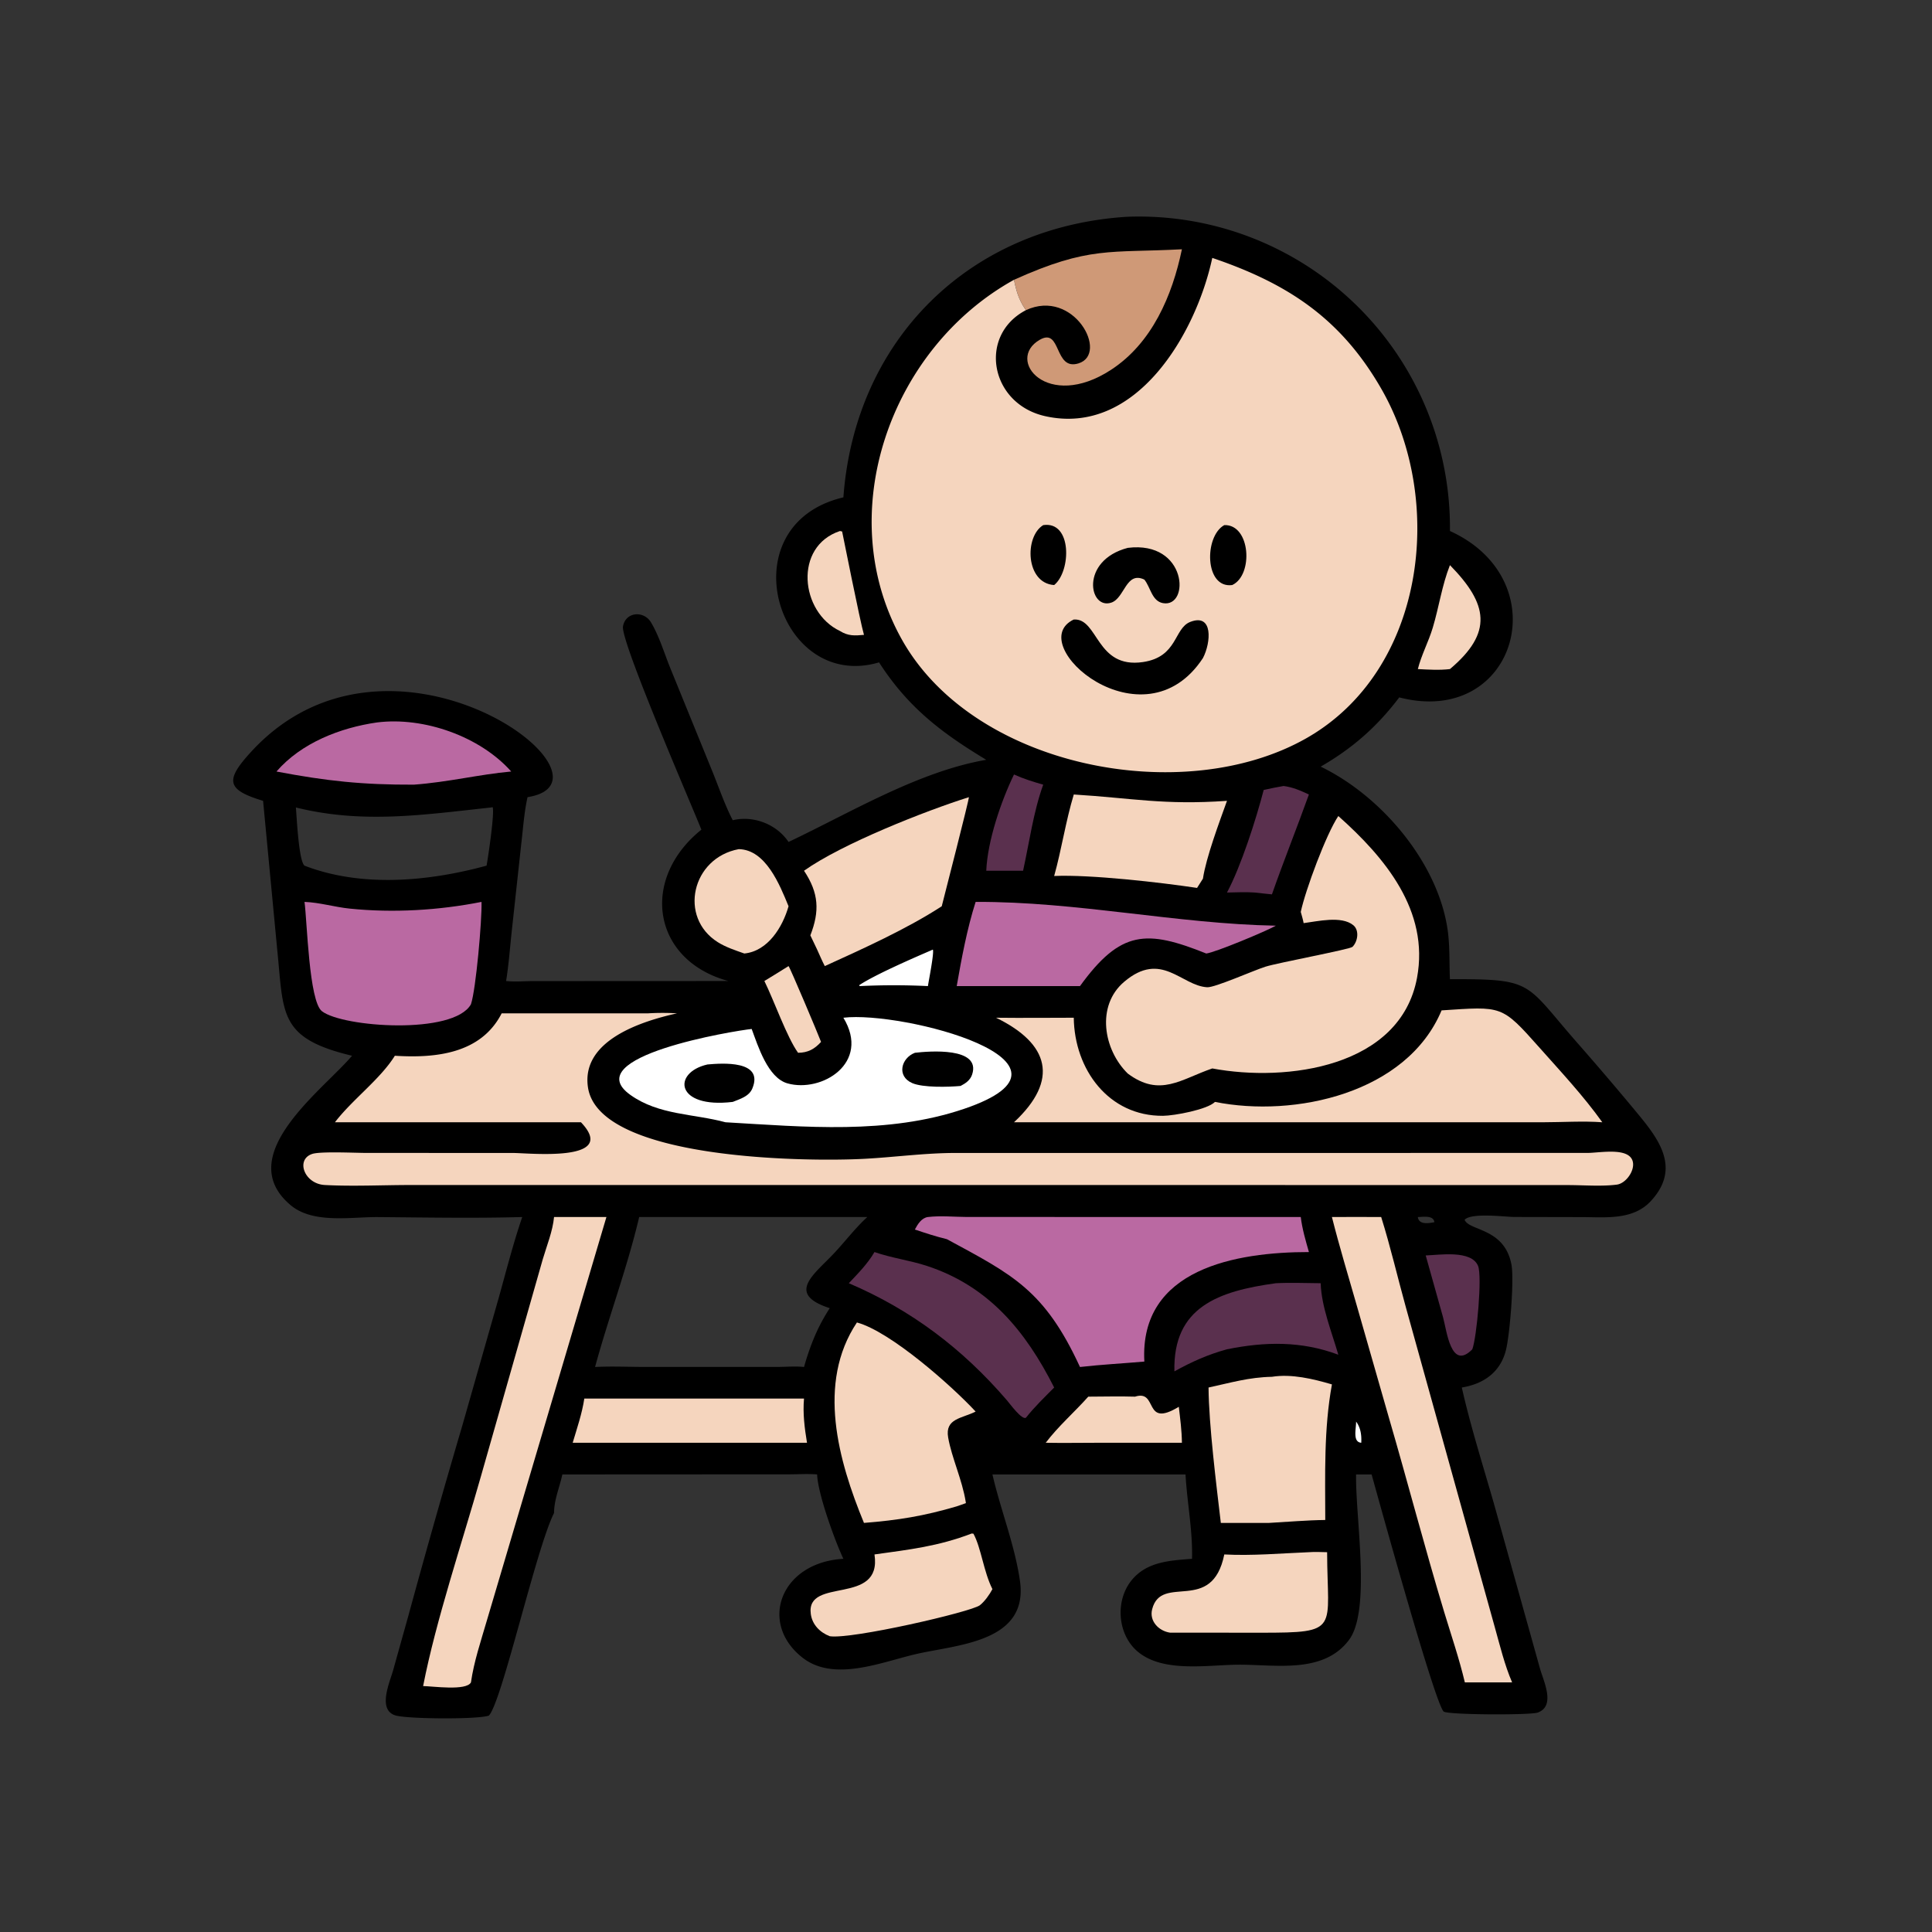 <?xml version="1.0" encoding="UTF-8"?>
<svg width="100" height="100" viewBox="0 0 128 128" xmlns="http://www.w3.org/2000/svg">
 <rect x="0" y="0" width="128" height="128" fill="#333333" stroke="none"/>
 <path d="M74.719 14.36a20.609 20.609 0 0 1 21.343 20.82c7.219 3.278 4.372 13.023-3.358 11.024-1.467 1.94-3.103 3.376-5.206 4.587 4.049 1.955 7.808 6.407 8.42 10.876.145 1.067.095 2.136.144 3.208 5.539-.02 4.943.208 8.306 4.065a216.81 216.81 0 0 1 3.89 4.548c1.456 1.764 3.243 3.79 1.112 6.088-1.193 1.289-3.03 1.06-4.622 1.06l-4.424-.009c-.618-.005-2.853-.3-3.29.189.306.752 2.65.523 3.105 2.977.185.995-.109 4.642-.37 5.667-.372 1.456-1.464 2.224-2.921 2.467.582 2.57 1.385 5.102 2.112 7.634l3.064 10.97c.229.829 1.068 2.502-.15 2.932-.491.174-5.822.155-6.214-.061-.532-.294-4.415-14.378-4.787-15.716h-1.028c-.054 2.822 1.004 9-.472 10.966-1.691 2.254-4.837 1.631-7.288 1.638-2.008.006-4.943.549-6.65-.818-1.421-1.138-1.586-3.462-.415-4.834 1.013-1.186 2.52-1.248 3.954-1.363.053-1.851-.327-3.738-.43-5.59H65.751c.539 2.339 1.485 4.686 1.824 7.058.576 4.026-4.072 4.212-6.79 4.822-2.31.519-5.522 1.921-7.637.244-2.9-2.298-1.43-6.293 2.728-6.534-.563-1.19-1.7-4.33-1.738-5.59-.62-.052-1.267-.005-1.89-.007l-14.99.008c-.186.863-.545 1.656-.551 2.552-1.205 2.406-3.442 12.491-4.318 13.425-.746.265-5.486.229-6.22-.021-1.166-.397-.34-2.198-.119-2.996l1.011-3.618a638.217 638.217 0 0 1 3.573-12.594l2.404-8.436c.5-1.789.961-3.61 1.562-5.367-3.13.09-6.429.028-9.57.004-1.787-.014-4.294.463-5.786-.799-3.884-3.283 2.172-7.626 4.08-9.89-4.898-1.168-4.52-2.778-4.96-7.056l-.934-9.833c-2.441-.734-2.522-1.36-.8-3.24 9.285-10.135 25.191 1.908 18.32 2.997-.22.984-.291 2.043-.41 3.044l-.646 5.933c-.113 1.065-.192 2.146-.364 3.203.563.063 1.158.011 1.724.006l13-.006c-5.034-1.367-5.877-6.737-1.786-10.026-.563-1.442-5.372-12.504-5.193-13.472.182-.979 1.385-1.044 1.852-.267.55.913.891 2.079 1.295 3.067l2.744 6.737c.437 1.066.815 2.198 1.338 3.225l.043.084c1.376-.33 2.906.264 3.696 1.44 4.103-1.943 8.606-4.67 13.1-5.443-2.974-1.792-5.183-3.474-7.104-6.455-6.73 1.99-10.105-9.102-2.362-10.933.764-10.432 8.333-17.954 18.842-18.592zM44.855 80.63h-2.508c-.785 3.35-2.019 6.613-2.922 9.936 1.074-.054 2.15-.007 3.225-.002l8.854-.001c.572-.002 1.2-.057 1.764.003.409-1.425.891-2.648 1.706-3.896-2.914-.948-1.06-2.211.27-3.622.75-.795 1.41-1.68 2.219-2.418H44.855zM32.541 53.497c-4.407.472-8.48 1.107-12.938 0 .054.578.183 3.532.571 3.855 3.782 1.46 8.218 1.049 12.063 0 .099-.538.547-3.54.4-3.876l-.096.02zM93.936 80.63c.058.524.708.42 1.096.344-.061-.478-.732-.346-1.096-.344z"/>
 <path d="M89.845 94.185c.306.403.369.91.342 1.402-.592-.047-.333-.943-.342-1.402zM61.804 62.914c.096.205-.272 2.043-.327 2.417a46.884 46.884 0 0 0-4.515 0l-.045-.055c1.057-.707 3.713-1.855 4.887-2.362z" fill="#fff"/>
 <path d="M52.243 64.006c.105.1 1.966 4.525 2.154 5.023-.432.476-.871.717-1.523.721-.75-1.05-1.588-3.453-2.232-4.756.538-.322 1.068-.658 1.601-.988z" fill="#F5D5BE"/>
 <path d="M67.18 51.312c.63.285 1.274.486 1.936.674-.653 1.805-.92 3.825-1.334 5.702h-2.439c.083-1.978.976-4.6 1.837-6.376z" fill="#5A304E"/>
 <path d="m55.65 35.18.143.033c.005.007 1.197 6.005 1.448 6.849-.61.057-1.05.083-1.591-.257-2.637-1.248-3.081-5.603 0-6.624z" fill="#F5D5BE"/>
 <path d="M94.457 83.177c.903-.03 3.017-.378 3.467.689.285.677-.085 4.748-.38 5.529-1.418 1.446-1.69-1.23-1.938-2.12l-1.149-4.098z" fill="#5A304E"/>
 <path d="M96.062 37.442c2.53 2.58 2.867 4.47 0 6.886-.685.084-1.438.036-2.126 0 .234-.936.709-1.808.987-2.737.412-1.37.612-2.819 1.139-4.149z" fill="#F5D5BE"/>
 <path d="M85.04 52.074c.609.077 1.125.306 1.678.563-.793 2.214-1.67 4.394-2.449 6.617-.383-.035-.764-.08-1.146-.122-.605-.044-1.226-.008-1.832 0 .937-1.753 1.922-4.839 2.432-6.795.438-.099.874-.187 1.317-.263z" fill="#5A304E"/>
 <path d="M75.199 92.532c1.557-.5.513 2.127 2.9.671.092.793.198 1.585.206 2.384h-5.449c-1.191-.002-2.382.025-3.574 0 .824-1.09 1.906-2.03 2.819-3.055 1.033-.002 2.064-.032 3.098 0zM48.945 56.258c1.788.033 2.713 2.357 3.298 3.784-.392 1.378-1.366 2.975-2.93 3.13-.593-.21-1.224-.414-1.76-.752-2.614-1.647-1.721-5.582 1.392-6.162z" fill="#F5D5BE"/>
 <path d="M84.527 85.017c.983-.05 1.986-.006 2.97 0 .056 1.577.735 3.227 1.17 4.737-2.44-.916-4.85-.872-7.376-.36-1.264.346-2.34.829-3.484 1.463-.101-4.276 2.934-5.318 6.72-5.84z" fill="#5A304E"/>
 <path d="M38.712 92.657h14.556c-.087.998.038 1.946.198 2.93H37.942c.283-.954.624-1.943.77-2.93z" fill="#F5D5BE"/>
 <path d="M24.976 47.864c3.108-.392 6.831.929 8.893 3.25-2.126.193-4.157.703-6.447.872-3.4.013-5.781-.239-9.105-.871 1.644-1.898 4.223-2.901 6.659-3.251z" fill="#BA69A2"/>
 <path d="m64.38 101.598.114.014c.517.956.67 2.508 1.257 3.672-.182.348-.523.829-.833 1.068-.577.444-8.515 2.274-9.945 2.052-.648-.251-1.161-.761-1.256-1.476-.332-2.492 4.74-.5 4.22-3.942 2.308-.323 4.217-.535 6.443-1.388zM86.719 102.837c.398-.031.807-.007 1.206 0 .013 5.169.911 5.335-4.388 5.335l-6.025-.005c-.74-.11-1.384-.764-1.178-1.556.62-2.386 3.965.375 4.779-3.625 1.845.099 3.757-.074 5.606-.149z" fill="#F5D5BE"/>
 <path d="M57.937 82.952c1.132.395 2.331.544 3.472.917 4.11 1.347 6.547 4.329 8.432 8.058-.639.648-1.307 1.286-1.87 2.002-.272.166-1.074-.941-1.26-1.156-2.94-3.417-6.33-5.987-10.475-7.756.62-.658 1.24-1.28 1.7-2.065z" fill="#5A304E"/>
 <path d="M71.14 52.637c3.835.234 5.963.716 10.151.42-.506 1.41-1.382 3.746-1.593 5.156l-.39.614c-2.47-.371-7.071-.895-9.467-.79.496-1.78.765-3.63 1.3-5.4z" fill="#F5D5BE"/>
 <path d="M67.18 18.537c4.988-2.247 6.352-1.766 11.125-2.022-.64 3.069-1.974 6.21-4.694 7.985-4.226 2.76-7.023-.668-4.722-1.99 1.45-.833.922 2.074 2.565 1.565 2.036-.63-.311-4.995-3.484-3.526-.462-.666-.63-1.226-.79-2.012z" fill="#CF9977"/>
 <path d="M64.19 52.814c.04.084-1.662 6.684-1.797 7.228-2.299 1.497-5.24 2.823-7.748 3.964-.185-.355-.342-.728-.507-1.092l-.45-.943c.623-1.605.567-2.8-.42-4.283 2.528-1.795 8.07-3.974 10.923-4.874z" fill="#F5D5BE"/>
 <path d="M64.638 59.753c6.722-.03 13.33 1.457 19.889 1.576-.624.36-3.991 1.765-4.608 1.844-3.959-1.587-5.672-1.561-8.367 2.158h-8.167c.324-1.853.682-3.786 1.253-5.578z" fill="#BA69A2"/>
 <path d="M84.27 91.216c1.297-.208 2.733.14 3.974.504-.542 2.96-.445 5.988-.442 8.983-1.237.014-2.487.126-3.724.194h-3.195c-.298-2.535-.796-6.496-.814-8.97 1.47-.318 2.67-.68 4.2-.711z" fill="#F5D5BE"/>
 <path d="M20.175 59.753c1.005.038 1.996.343 2.999.445 2.874.294 5.896.116 8.727-.445.04 1.166-.37 5.824-.7 6.784-1.15 2.046-8.503 1.526-9.874.457-.858-.669-.978-5.95-1.152-7.241z" fill="#BA69A2"/>
 <path d="M56.773 87.617c2.25.611 6.325 4.24 7.865 5.903-.91.463-2.042.45-1.82 1.72.236 1.346.929 2.794 1.162 4.254l.014.092-.609.214c-2.182.643-3.878.917-6.145 1.097-1.698-4.116-3.146-9.266-.467-13.28zM88.243 80.631c1.088-.013 2.177 0 3.264 0 .62 1.977 1.081 3.982 1.634 5.975l5.898 21.218c.343 1.219.64 2.473 1.142 3.638H97.05c-.372-1.569-.902-3.12-1.37-4.663-1.289-4.267-2.41-8.583-3.658-12.86l-2.139-7.467c-.557-1.942-1.145-3.882-1.64-5.841zM36.707 80.631h3.47l-7.934 26.775c-.388 1.337-.844 2.675-1.041 4.056-.3.579-2.545.251-3.169.245.84-4.327 2.606-9.577 3.826-13.886l4.101-14.394c.264-.895.661-1.866.747-2.796z" fill="#F5D5BE"/>
 <path d="M55.876 67.427c3.905-.471 17.084 2.947 8.005 6.034-5.075 1.725-10.572 1.195-15.816.892-2.118-.573-4.413-.467-6.298-1.81-3.571-2.543 6.905-4.257 8.034-4.371.42 1.131 1.069 3.239 2.374 3.605 2.262.634 5.528-1.344 3.701-4.35z" fill="#fff"/>
 <path d="M60.612 69.75c.912-.106 4.4-.404 3.794 1.44-.123.374-.43.585-.766.757-.804.074-2.497.12-3.207-.191-1.044-.459-.73-1.656.18-2.006zM46.869 70.524c.962-.085 3.755-.296 2.977 1.587-.22.53-.811.698-1.3.893-3.8.457-4.025-1.943-1.677-2.48z"/>
 <path d="M61.477 80.631c.83-.099 1.718-.009 2.557-.004l22.145.004c.096.792.322 1.556.54 2.321-4.803-.002-11.236 1.097-10.903 7.255-1.42.124-2.848.199-4.264.36-2.353-5.103-4.46-6.11-8.816-8.467-.712-.171-1.43-.408-2.124-.64.183-.347.442-.772.865-.829z" fill="#BA69A2"/>
 <path d="M95.51 66.94c4.022-.262 3.96-.372 6.486 2.471 1.423 1.602 2.915 3.197 4.161 4.942-1.29-.093-2.64-.001-3.938 0H67.18c3.019-2.81 2.335-5.213-1.191-6.926 1.716.02 3.434.003 5.151 0 .043 3.433 2.315 6.529 5.916 6.498.74-.006 2.941-.413 3.439-.921 5.281 1.06 12.713-.567 15.014-6.065z" fill="#F5D5BE"/>
 <path d="M88.667 54.064c3.078 2.739 6.043 6.268 5.215 10.718-1.103 5.93-8.624 6.93-13.565 6.005-2.082.713-3.462 1.93-5.598.34-1.616-1.581-2.108-4.493-.243-6.078 2.473-2.101 3.789.269 5.508.359.511.026 3.079-1.118 3.859-1.364.826-.26 5.597-1.146 5.764-1.314.35-.352.47-1.096.047-1.438-.785-.634-2.362-.25-3.285-.132-.045-.252-.122-.498-.19-.743.311-1.454 1.68-5.145 2.488-6.353z" fill="#F5D5BE"/>
 <path d="M42.94 67.136a16.223 16.223 0 0 1 1.915 0c-2.308.513-6.359 1.775-5.902 4.895.71 4.851 14.63 4.943 18.314 4.743 2.043-.11 4.013-.388 6.067-.388l41.84-.001c.713-.006 2.172-.282 2.768.204.665.543-.088 1.803-.826 1.896-1.025.13-2.19.03-3.227.03l-29.17-.005H27.24c-1.867 0-3.869.099-5.719 0-1.363-.072-1.95-1.686-.839-2.058.541-.181 2.857-.069 3.562-.068l9.743.003c1.048 0 6.96.638 4.56-1.973l-.056-.06H22.19c1.155-1.51 3.009-2.857 3.97-4.408 2.703.171 5.71-.133 7.077-2.81h9.702zM80.317 17.087c4.997 1.695 8.524 4.01 11.205 8.684 4.267 7.439 2.908 18.666-4.981 23.144-8.147 4.623-22.018 1.95-26.781-6.528-4.663-8.298-.815-19.29 7.42-23.85.16.786.329 1.346.79 2.012-3.183 1.664-2.393 6.206 1.282 7.024 6.02 1.34 9.99-5.472 11.065-10.486z" fill="#F5D5BE"/>
 <path d="M69.117 34.79c1.925-.283 1.851 3.062.724 3.971-1.895-.123-1.985-3.207-.724-3.971zM81.112 34.79c1.74-.064 1.946 3.312.525 3.971-1.834.245-1.87-3.229-.525-3.971zM74.719 36.297c3.959-.49 4.131 3.983 2.332 3.662-.741-.133-.825-1.06-1.235-1.559-1.216-.581-1.297 1.216-2.18 1.522-1.487.516-2.108-2.787 1.083-3.625zM71.14 41.044c1.635-.101 1.464 3.28 4.585 2.819 2.314-.342 2.038-2.234 3.133-2.66 1.527-.594 1.378 1.365.84 2.396-3.951 6.011-11.967-.932-8.558-2.555z"/>
</svg>
